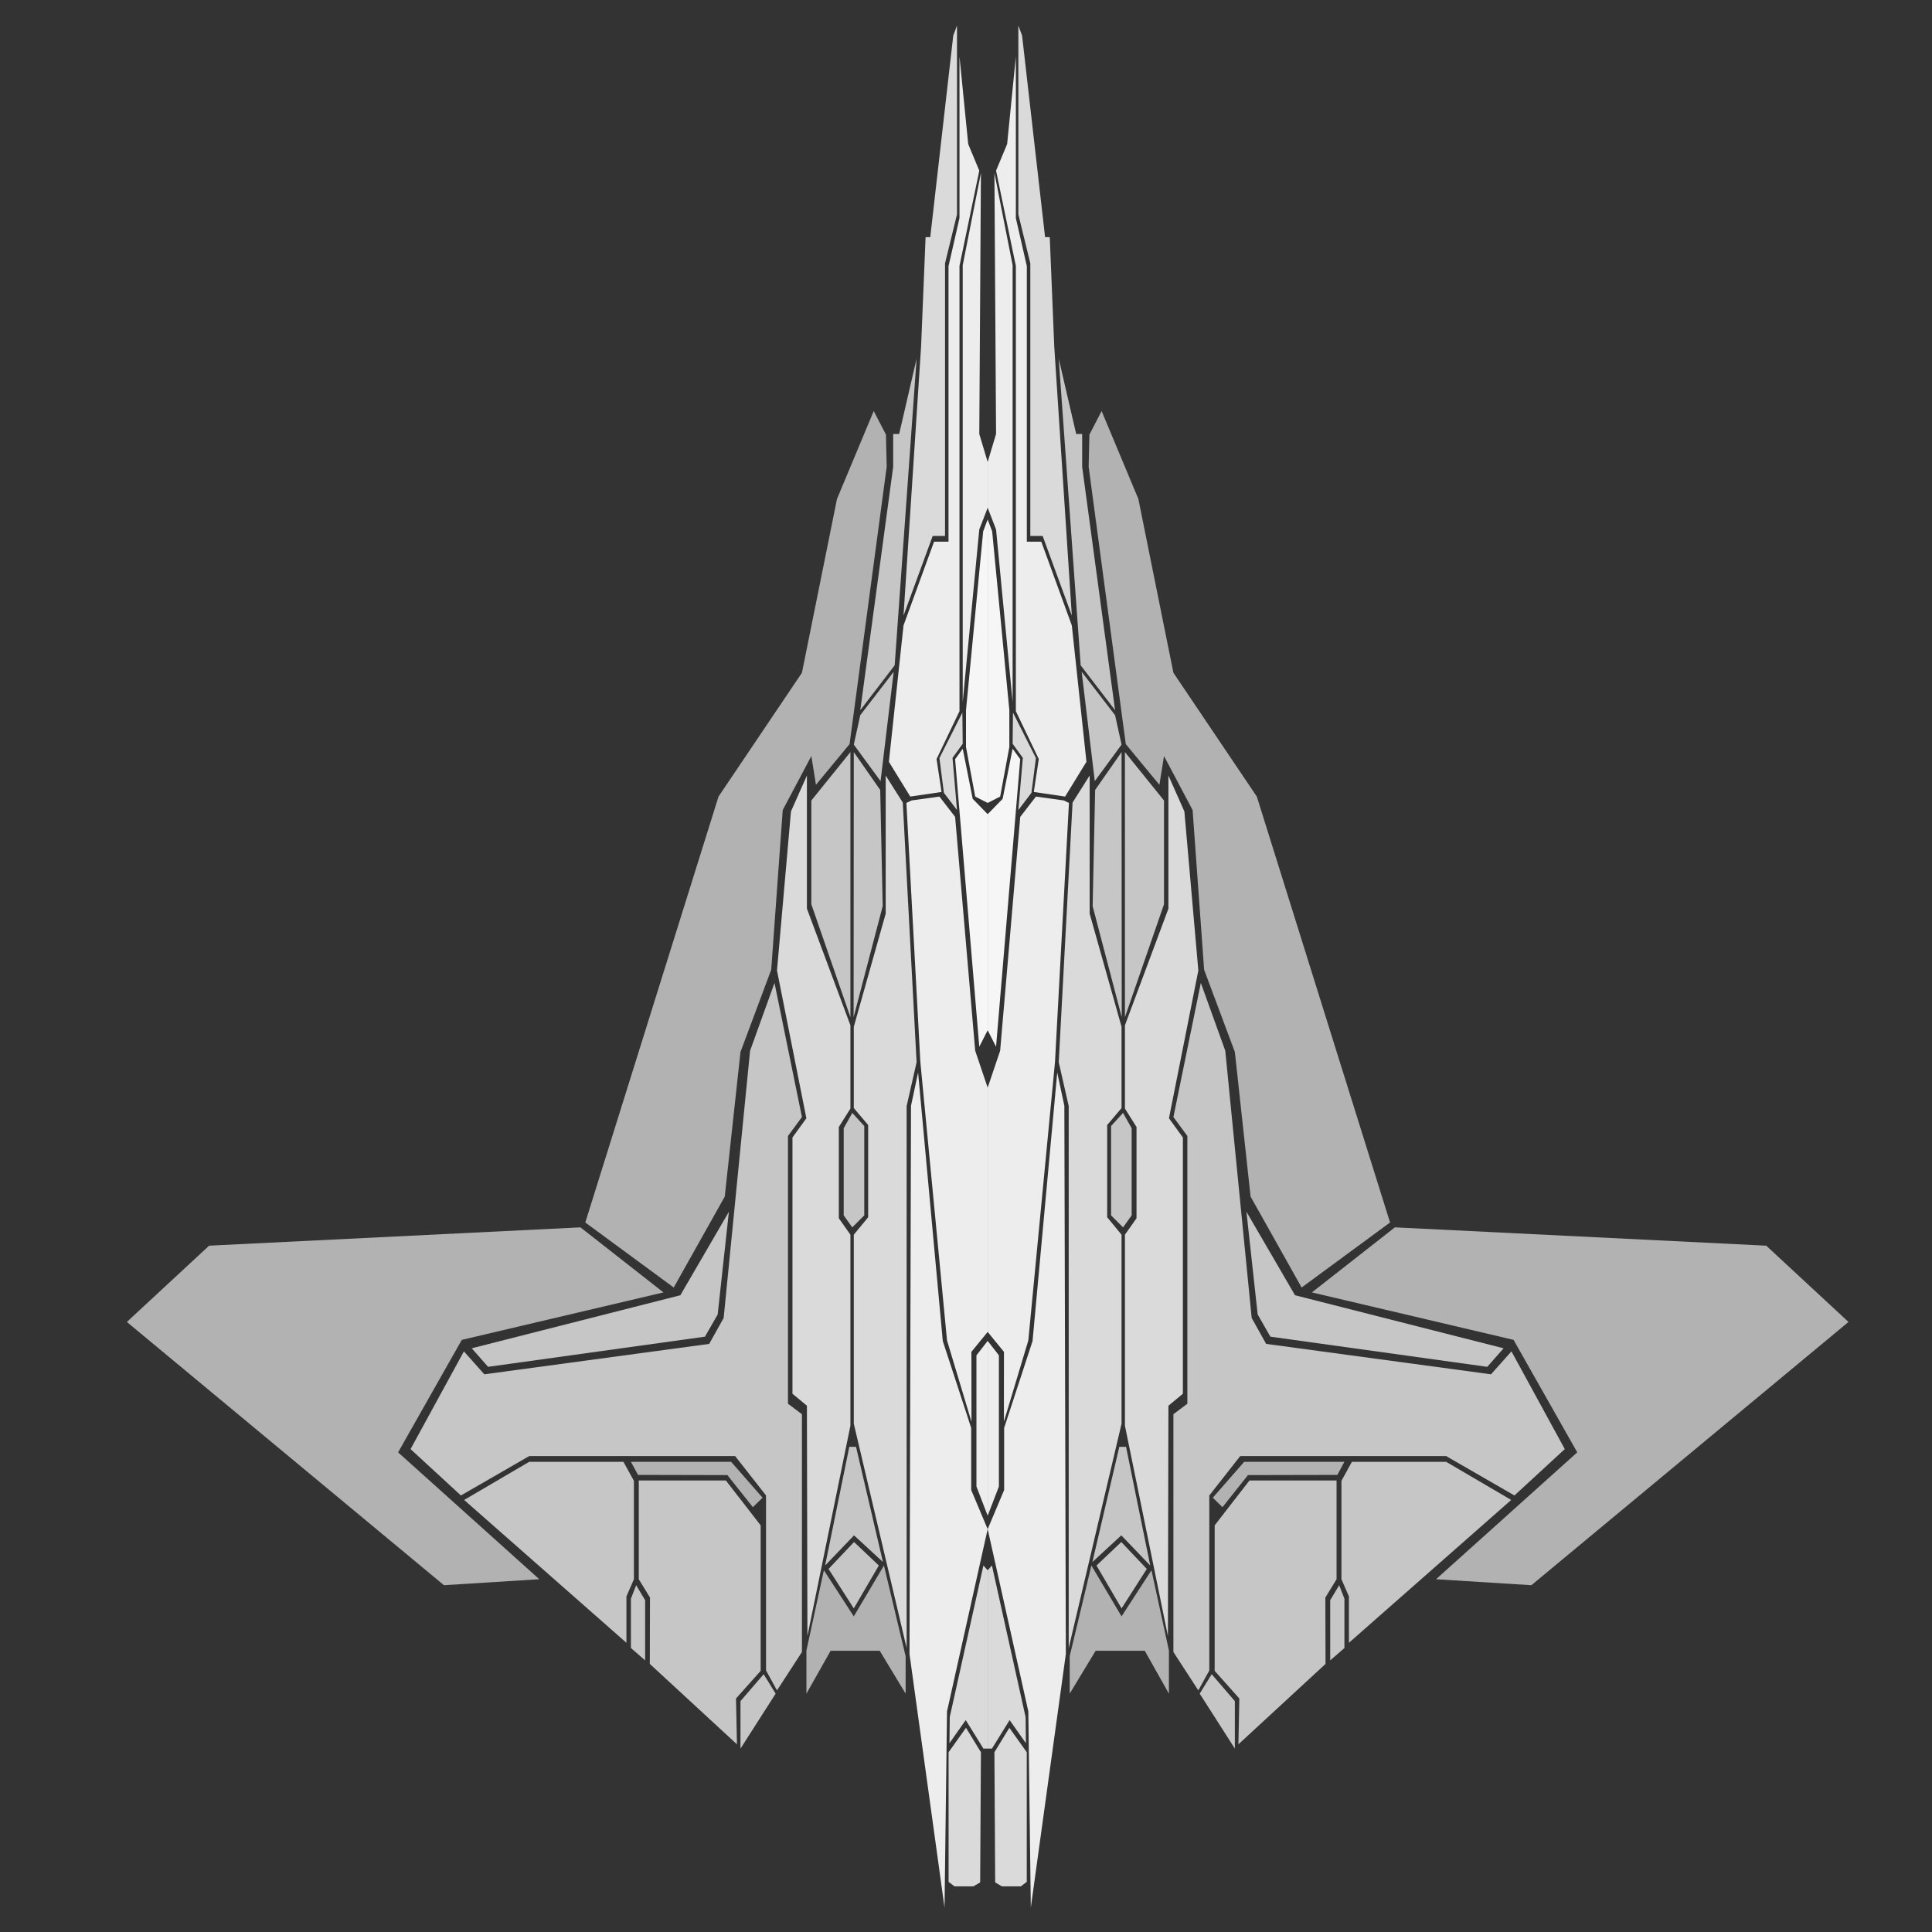 <svg id="Ebene_1" xmlns="http://www.w3.org/2000/svg" viewBox="0 0 2000 2000"><rect x="0" y="0" width="2000" height="2000" fill="#333333" stroke="none"/><defs><style>
      .cls-1 {
        fill: #b2b2b2;
      }
      .cls-1, .cls-2, .cls-3, .cls-4, .cls-5 {
        stroke-width: 0px;
      }
      .cls-2 {
        fill: #dadada;
      }
      .cls-3 {
        fill: #f6f6f6;
      }
      .cls-4 {
        fill: #ededed;
      }
      .cls-5 {
        fill: #c6c6c6;
      }
    </style></defs><polygon class="cls-2" points="990.68 26.42 990.68 221.9 978.29 272.61 978.29 554.81 965.52 554.81 935.32 637.26 953.52 358.55 958.16 245.52 963 245.52 986.81 36.87 990.68 26.42"></polygon><polygon class="cls-4" points="993.26 58.55 993.26 225.77 981.9 275.52 981.9 560.74 966.94 560.74 935.32 647.45 920.18 788.61 942.29 824.61 974.68 819.84 969.52 785.77 993.26 736.23 993.26 275.32 1013.75 176.66 1002.29 149.13 993.26 58.55"></polygon><polygon class="cls-4" points="1015.45 179.06 996.61 274.55 996.61 726.68 1013.75 548.1 1022.42 525.69 1022.42 478.16 1013.75 449.26 1015.45 179.06"></polygon><polygon class="cls-5" points="948.87 371.32 930.81 449.26 924.61 449.26 924.61 483.32 890.55 735.19 926.16 688.74 948.87 371.32"></polygon><polygon class="cls-5" points="925.13 695.45 890.55 740.35 883.84 770.81 911.55 808.59 925.13 695.45"></polygon><polygon class="cls-5" points="883.84 778.55 883.65 1053 913.77 938.03 911.19 817.77 883.84 778.55"></polygon><polygon class="cls-5" points="880.35 778.55 880.35 1053 839.9 936.1 839.9 828.68 880.35 778.55"></polygon><polygon class="cls-2" points="835.32 802.81 835.32 940.61 880.35 1061.39 880.35 1147.58 868.35 1166.68 868.35 1261.13 880.35 1278.16 880.35 1475.84 835.84 1693.65 835.32 1455.19 820.35 1442.81 820.35 1177.52 834.75 1157.63 804.35 1004.61 818.81 839.97 835.32 802.81"></polygon><polygon class="cls-2" points="916.87 802.81 916.87 945.77 883.84 1062.94 883.84 1147.06 898.71 1164.61 898.71 1260.1 883.84 1278.16 883.84 1473.77 938.55 1706.03 938.55 1145 948.87 1099.58 934.55 830.81 916.87 802.81"></polygon><polygon class="cls-1" points="852.87 1625.52 834.81 1708.61 834.81 1753.26 859.84 1708.87 910.68 1708.87 937.52 1753.26 937.52 1714.55 915.06 1620.61 883.84 1673.26 852.87 1625.52"></polygon><polygon class="cls-5" points="801.77 1017.52 776.48 1087.71 749.13 1364.35 734.16 1391.19 501.39 1422.68 480.23 1398.94 425 1500.1 477.13 1548.1 547.84 1507.32 761 1507.32 793 1548.1 793 1729.26 804.35 1749.9 830.16 1710.16 830.16 1463.97 815.71 1453.13 815.71 1175.97 830.16 1156.35 801.77 1017.52"></polygon><polygon class="cls-5" points="480.48 1552.74 547.84 1513.26 645.39 1513.26 656.23 1533 656.23 1634.81 648.48 1652.61 648.48 1700.61 480.48 1552.74"></polygon><polygon class="cls-5" points="661.26 1532.61 661.26 1634.81 672.87 1653.76 672.68 1722.48 762.89 1805.71 761.9 1758.29 787.45 1729.65 787.45 1579.06 751.45 1532.61 661.26 1532.61"></polygon><polygon class="cls-5" points="790.55 1733.13 766.55 1761 766.55 1810.16 802.94 1753.26 790.55 1733.13"></polygon><polygon class="cls-5" points="658.55 1641 653.13 1654.94 653.13 1706.03 667.84 1718.81 667.84 1656.48 658.55 1641"></polygon><polygon class="cls-1" points="653.13 1513.26 756.87 1513.26 789.39 1550.42 779.37 1560.21 752.98 1527.01 660.48 1526.81 653.13 1513.26"></polygon><polygon class="cls-5" points="488.34 1395.74 704.29 1340.83 754.55 1254.42 742.94 1360.74 729.77 1383.71 505.26 1414.94 488.34 1395.74"></polygon><polygon class="cls-3" points="988.74 785.9 996.61 775.06 1006.94 826.94 1022.42 842.81 1022.42 1066.55 1013.75 1083.58 988.74 785.9"></polygon><polygon class="cls-3" points="1022.42 831.19 1022.42 537.77 1017.77 550.16 1000 735.19 1000 773.32 1009.52 824.61 1022.42 831.19"></polygon><polygon class="cls-2" points="996.23 737.68 996.61 769.95 986.03 784.55 990.68 838.55 977.13 820.74 972.48 784.74 996.23 737.68"></polygon><polygon class="cls-4" points="943.71 828.61 972.48 824.61 988.74 845.65 1009.52 1087.71 1022.42 1125.9 1022.42 1378.81 1005.58 1399.45 1005.65 1471.71 980.35 1387.58 952.74 1099.32 938.29 831.19 943.71 828.61"></polygon><polygon class="cls-4" points="950.42 1110.29 943.06 1144.74 941.52 1712.23 977.77 1974.68 980.35 1771.65 1022.42 1582.94 1005.39 1542.48 1005.39 1478.23 975.97 1388.23 950.42 1110.29"></polygon><polygon class="cls-2" points="1015.45 1813.9 1000 1788.61 981.97 1813.9 981.97 1948.1 988.1 1952.74 1007.71 1952.74 1014.66 1948.62 1015.45 1813.9"></polygon><polygon class="cls-2" points="1022.42 1625.52 1022.42 1810.16 1018.03 1810.16 999.71 1780.61 982.87 1804.56 983.18 1777.51 1018.03 1620.61 1022.42 1625.52"></polygon><polygon class="cls-4" points="1022.42 1388.1 1022.42 1569 1010.81 1538.81 1010.81 1403.06 1022.42 1388.1"></polygon><polygon class="cls-1" points="866.44 516.53 830.16 696.45 743.81 824.61 605.9 1265.52 697.44 1332.82 750.26 1238.72 766.55 1089 798.36 1003.89 810.29 838.55 839.9 782.67 844.67 812.41 879.48 770.28 917.9 483.19 917.13 449.9 904.48 425.52 866.44 516.53"></polygon><polygon class="cls-1" points="600.87 1270.55 216.48 1289.52 131.32 1368.48 459.58 1641 558.29 1634.81 412.11 1503.47 478.04 1387.03 686.81 1337.9 600.87 1270.55"></polygon><polygon class="cls-5" points="882.29 1152.1 873.39 1167.97 873.39 1258.16 882.29 1270.55 894.68 1258.16 894.68 1165.65 882.29 1152.1"></polygon><polygon class="cls-5" points="854.16 1620.61 884.1 1589.39 914.03 1617 886.16 1497.77 879.19 1497.77 854.16 1620.61"></polygon><polygon class="cls-5" points="884.1 1596.29 857.71 1624.16 883.84 1665 909.77 1620.61 884.1 1596.29"></polygon><polygon class="cls-2" points="1054.19 26.42 1054.19 221.9 1066.58 272.61 1066.58 554.81 1079.35 554.81 1109.55 637.26 1091.35 358.55 1086.71 245.52 1081.87 245.52 1058.06 36.87 1054.19 26.42"></polygon><polygon class="cls-4" points="1051.61 58.55 1051.61 225.77 1062.97 275.52 1062.97 560.74 1077.94 560.74 1109.55 647.45 1124.69 788.61 1102.58 824.61 1070.19 819.84 1075.35 785.77 1051.61 736.23 1051.61 275.32 1031.12 176.66 1042.58 149.13 1051.61 58.55"></polygon><polygon class="cls-4" points="1029.42 179.06 1048.26 274.55 1048.26 726.68 1031.12 548.1 1022.45 525.69 1022.45 478.16 1031.12 449.26 1029.42 179.06"></polygon><polygon class="cls-5" points="1096 371.32 1114.06 449.26 1120.26 449.26 1120.26 483.32 1154.32 735.19 1118.71 688.74 1096 371.32"></polygon><polygon class="cls-5" points="1119.74 695.45 1154.32 740.35 1161.03 770.81 1133.32 808.59 1119.74 695.45"></polygon><polygon class="cls-5" points="1161.03 778.55 1161.23 1053 1131.1 938.03 1133.68 817.77 1161.03 778.55"></polygon><polygon class="cls-5" points="1164.52 778.55 1164.52 1053 1204.97 936.1 1204.97 828.68 1164.52 778.55"></polygon><polygon class="cls-2" points="1209.55 802.81 1209.55 940.61 1164.52 1061.39 1164.52 1147.58 1176.52 1166.68 1176.52 1261.13 1164.52 1278.16 1164.52 1475.84 1209.03 1693.65 1209.55 1455.19 1224.52 1442.81 1224.52 1177.52 1210.12 1157.63 1240.52 1004.61 1226.06 839.97 1209.55 802.81"></polygon><polygon class="cls-2" points="1128 802.81 1128 945.77 1161.03 1062.94 1161.03 1147.06 1146.16 1164.61 1146.16 1260.1 1161.03 1278.16 1161.03 1473.77 1106.32 1706.03 1106.32 1145 1096 1099.58 1110.32 830.81 1128 802.81"></polygon><polygon class="cls-1" points="1192 1625.52 1210.06 1708.61 1210.06 1753.26 1185.03 1708.87 1134.19 1708.87 1107.35 1753.26 1107.35 1714.55 1129.81 1620.61 1161.03 1673.26 1192 1625.52"></polygon><polygon class="cls-5" points="1243.1 1017.52 1268.39 1087.71 1295.74 1364.35 1310.71 1391.19 1543.48 1422.68 1564.65 1398.94 1619.87 1500.1 1567.74 1548.1 1497.03 1507.32 1283.87 1507.32 1251.87 1548.1 1251.87 1729.26 1240.52 1749.9 1214.71 1710.16 1214.71 1463.97 1229.16 1453.13 1229.16 1175.97 1214.71 1156.35 1243.1 1017.52"></polygon><polygon class="cls-5" points="1564.39 1552.74 1497.03 1513.26 1399.48 1513.26 1388.65 1533 1388.65 1634.81 1396.39 1652.61 1396.39 1700.61 1564.39 1552.74"></polygon><polygon class="cls-5" points="1383.61 1532.61 1383.61 1634.81 1372 1653.76 1372.19 1722.48 1281.99 1805.71 1282.97 1758.29 1257.42 1729.65 1257.42 1579.06 1293.42 1532.61 1383.61 1532.61"></polygon><polygon class="cls-5" points="1254.32 1733.13 1278.32 1761 1278.32 1810.16 1241.94 1753.26 1254.32 1733.13"></polygon><polygon class="cls-5" points="1386.32 1641 1391.74 1654.94 1391.74 1706.03 1377.03 1718.81 1377.03 1656.48 1386.32 1641"></polygon><polygon class="cls-1" points="1391.74 1513.26 1288 1513.26 1255.48 1550.42 1265.5 1560.21 1291.89 1527.01 1384.39 1526.81 1391.74 1513.26"></polygon><polygon class="cls-5" points="1556.54 1395.74 1340.59 1340.83 1290.32 1254.42 1301.94 1360.74 1315.1 1383.71 1539.61 1414.94 1556.54 1395.74"></polygon><polygon class="cls-3" points="1056.13 785.9 1048.26 775.06 1037.94 826.94 1022.45 842.81 1022.45 1066.55 1031.12 1083.58 1056.13 785.9"></polygon><polygon class="cls-3" points="1022.45 831.19 1022.45 537.77 1027.1 550.16 1044.87 735.19 1044.87 773.32 1035.35 824.61 1022.45 831.19"></polygon><polygon class="cls-2" points="1048.64 737.68 1048.26 769.95 1058.84 784.55 1054.19 838.55 1067.74 820.74 1072.39 784.74 1048.64 737.68"></polygon><polygon class="cls-4" points="1101.16 828.61 1072.39 824.61 1056.13 845.65 1035.35 1087.71 1022.45 1125.9 1022.45 1378.81 1039.29 1399.45 1039.23 1471.71 1064.52 1387.58 1092.13 1099.32 1106.58 831.19 1101.16 828.61"></polygon><polygon class="cls-4" points="1094.45 1110.29 1101.81 1144.74 1103.35 1712.23 1067.1 1974.68 1064.52 1771.65 1022.45 1582.94 1039.48 1542.48 1039.48 1478.23 1068.9 1388.23 1094.45 1110.29"></polygon><polygon class="cls-2" points="1029.42 1813.9 1044.87 1788.61 1062.9 1813.9 1062.9 1948.1 1056.77 1952.74 1037.16 1952.74 1030.21 1948.62 1029.42 1813.9"></polygon><polygon class="cls-2" points="1022.45 1625.52 1022.45 1810.16 1026.84 1810.16 1045.16 1780.61 1062 1804.56 1061.69 1777.51 1026.84 1620.61 1022.45 1625.52"></polygon><polygon class="cls-4" points="1022.45 1388.1 1022.45 1569 1034.06 1538.81 1034.06 1403.06 1022.45 1388.1"></polygon><polygon class="cls-1" points="1178.43 516.53 1214.71 696.45 1301.06 824.61 1438.97 1265.52 1347.43 1332.82 1294.61 1238.72 1278.32 1089 1246.51 1003.89 1234.58 838.55 1204.97 782.67 1200.2 812.41 1165.4 770.28 1126.97 483.19 1127.74 449.9 1140.39 425.52 1178.43 516.53"></polygon><polygon class="cls-1" points="1444 1270.55 1828.39 1289.52 1913.55 1368.48 1585.29 1641 1486.58 1634.81 1632.76 1503.47 1566.83 1387.03 1358.06 1337.9 1444 1270.55"></polygon><polygon class="cls-5" points="1162.58 1152.1 1171.48 1167.97 1171.48 1258.16 1162.58 1270.55 1150.19 1258.16 1150.19 1165.65 1162.58 1152.1"></polygon><polygon class="cls-5" points="1190.71 1620.61 1160.77 1589.39 1130.84 1617 1158.71 1497.77 1165.68 1497.77 1190.71 1620.61"></polygon><polygon class="cls-5" points="1160.77 1596.29 1187.16 1624.16 1161.03 1665 1135.1 1620.61 1160.77 1596.29"></polygon></svg>